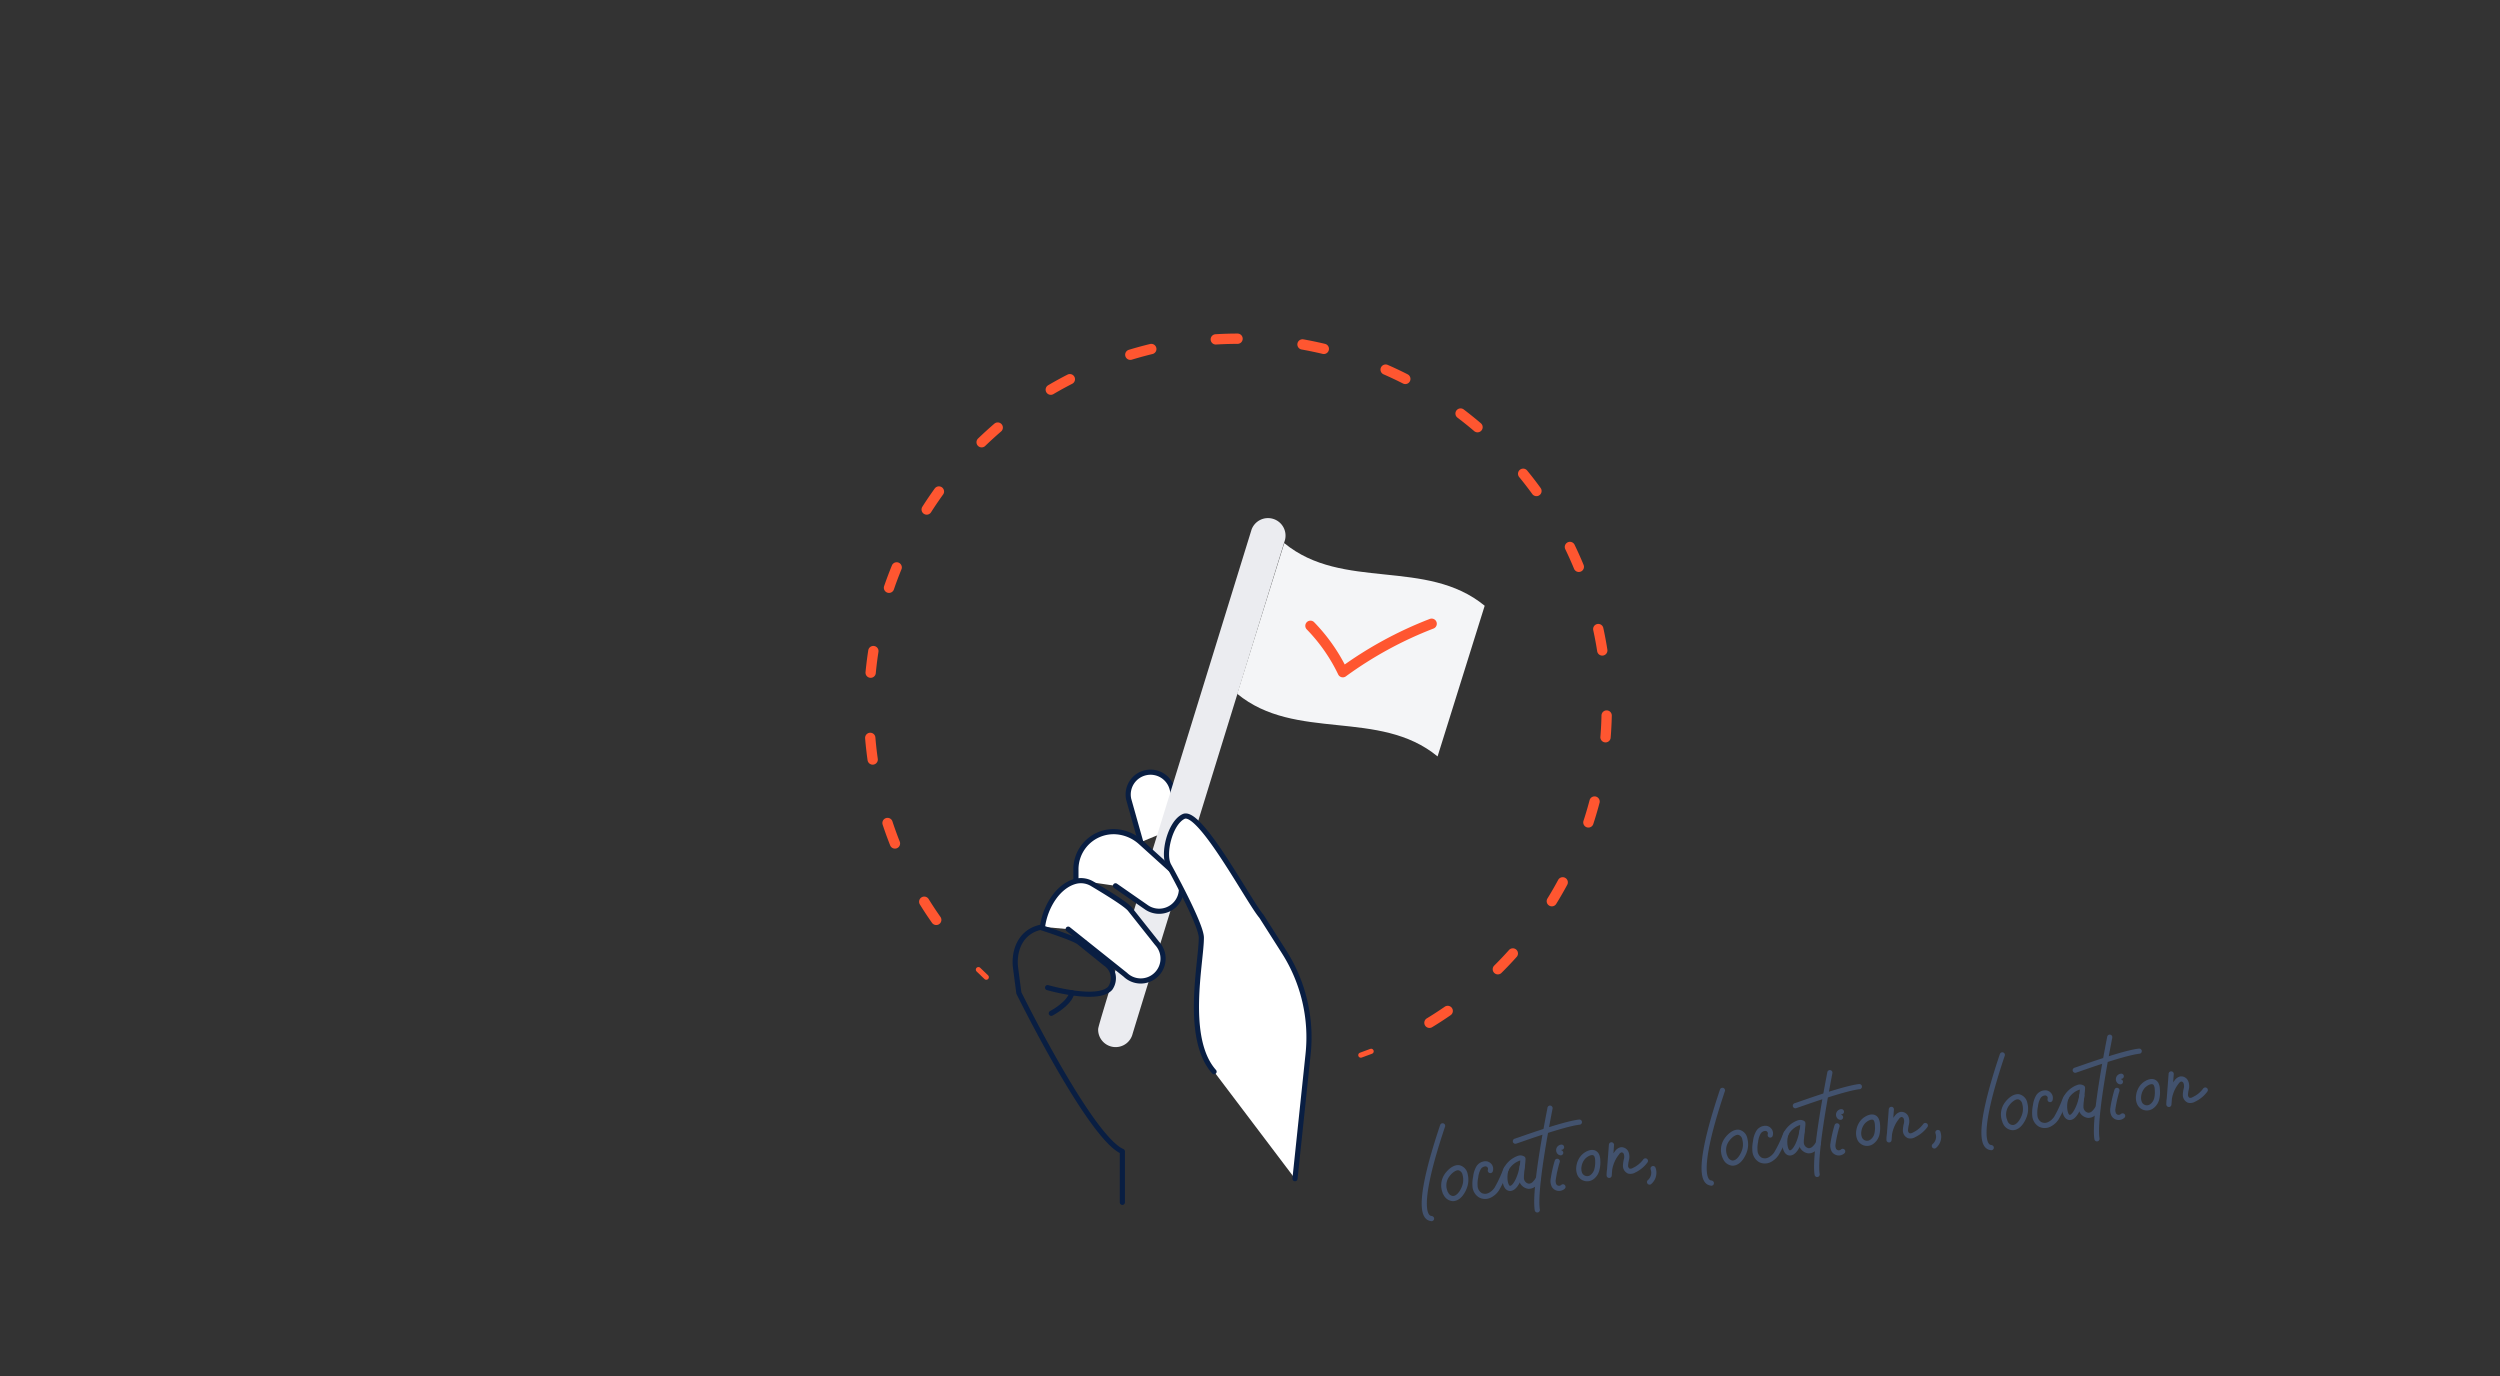<svg xmlns="http://www.w3.org/2000/svg" fill="none" viewBox="0 0 485 267">
  <rect x="0" y="0" width="485" height="267" fill="#333333" stroke="none"/>
  <path stroke="#42526E" stroke-linecap="round" stroke-linejoin="round" d="M292.245 226.738c-.517 1.107-.404 3.745.675 3.814 1.188.042 2.195-2.789 2.367-4.229M293.983 221.391c.394-.094 9.179-3.335 12.42-3.701M300.704 214.978c-.015.231-3.151 15.46-2.468 19.746M302.108 225.297a23.329 23.329 0 00-.775 3.444 1.98 1.98 0 00.16 1.258 1.097 1.097 0 00.806.533 1.146 1.146 0 00.917-.286M307.261 224.355l-.124.126a3.421 3.421 0 00-.824 1.833c-.069.429-.033.867.103 1.28a1.572 1.572 0 001.799 1.047c.249-.05.482-.16.679-.32.465-.372.788-.893.914-1.475.144-.581.195-1.18.151-1.777 0-.336-.075-.667-.219-.97-.56-.985-1.846-.349-2.479.256zM312.626 222.101l-.446 5.921a6.933 6.933 0 011.521-4.373c.18-.289.462-.499.79-.588a.979.979 0 01.979.614c.148.392.174.819.074 1.225a5.755 5.755 0 00-.193 1.272 1.118 1.118 0 00.654 1.026c.337.073.689.016.984-.162a5.792 5.792 0 002.221-1.825M302.775 223.631a.38.38 0 01-.14-.039.372.372 0 01-.113-.092.577.577 0 01.123-.844.586.586 0 01.297-.103M346.533 219.856c-.51 1.106-.404 3.745.676 3.814 1.194.041 2.195-2.789 2.367-4.229M348.3 214.506c.394-.094 9.179-3.335 12.42-3.702M354.992 208.096c-.015.231-3.123 15.457-2.468 19.747M356.388 218.416a23.49 23.49 0 00-.782 3.445 1.98 1.98 0 00.16 1.258 1.143 1.143 0 00.806.533 1.126 1.126 0 00.909-.285M361.557 217.473l-.124.126a3.421 3.421 0 00-.824 1.833c-.072.428-.037.868.103 1.28a1.563 1.563 0 001.055 1.033 1.568 1.568 0 001.446-.302c.469-.369.795-.891.921-1.475.12-.582.152-1.179.093-1.77a2.518 2.518 0 00-.219-.97c-.511-.999-1.818-.36-2.451.245zM366.922 215.218l-.453 5.922a7.014 7.014 0 011.528-4.374c.187-.279.469-.48.793-.566a.99.99 0 01.986.614c.146.392.169.819.067 1.225a5.746 5.746 0 00-.186 1.272 1.105 1.105 0 00.654 1.025c.335.074.685.017.977-.161a5.807 5.807 0 002.228-1.826M357.064 216.749a.372.372 0 01-.253-.131.583.583 0 01.426-.947M400.828 212.974c-.517 1.107-.404 3.744.675 3.814 1.08.07 2.195-2.789 2.367-4.229M402.595 207.624c.394-.095 9.18-3.336 12.413-3.701M409.287 201.214c-.015.231-3.152 15.461-2.479 19.719M410.691 211.532a24.334 24.334 0 00-.782 3.446c-.082.425-.026.866.16 1.257a1.11 1.11 0 001.296.492c.158-.049.304-.133.426-.245M415.845 210.591l-.124.127a3.422 3.422 0 00-.824 1.832 2.71 2.71 0 00.103 1.28 1.563 1.563 0 001.058 1.038 1.571 1.571 0 001.45-.307c.465-.372.788-.893.914-1.475a5.657 5.657 0 00.093-1.77c0-.335-.075-.666-.219-.969-.54-.995-1.818-.361-2.451.244zM421.21 208.337l-.446 5.921a6.933 6.933 0 011.521-4.373c.183-.279.463-.48.785-.565a.983.983 0 01.987.614c.153.388.189.812.103 1.22a5.774 5.774 0 00-.194 1.273 1.116 1.116 0 00.655 1.025c.334.074.684.017.977-.161a5.757 5.757 0 002.228-1.826M411.359 209.867a.362.362 0 01-.253-.13.572.572 0 01-.076-.604.577.577 0 01.495-.343M320.7 226.706a2.37 2.37 0 01-.688 2.614M375.955 219.702a2.374 2.374 0 01-.688 2.614M277.716 236.41c-.299-.147-4.078.517 2.15-18M280.501 231.58a1.645 1.645 0 001.316.941c1.209.039 2.031-1.461 2.316-2.302a3.953 3.953 0 00.1-2.355 1.612 1.612 0 00-1.209-1.324c-.915-.105-1.833.809-2.273 1.419a3.383 3.383 0 00-.434 3.216c.034.151.094.276.184.405z"/>
  <path stroke="#42526E" stroke-linecap="round" stroke-linejoin="round" d="M289.127 227.082a.987.987 0 00-.107-.845.998.998 0 00-.722-.453 1.615 1.615 0 00-1.49.831 4.634 4.634 0 00-.522 1.713 6.34 6.34 0 00-.115 1.943 2.203 2.203 0 001.015 1.6 1.989 1.989 0 001.805.022 3.511 3.511 0 001.388-1.232 24.685 24.685 0 001.615-3.403 4.415 4.415 0 011.04-1.559c.453-.44.996-.778 1.591-.991a.953.953 0 01.823.081c.042.681-.443 3.387-.278 4.046a1.637 1.637 0 001.384 1.302c.408-.002.801-.16 1.096-.442a4.69 4.69 0 00.721-.897M332.004 229.528c-.292-.147-4.071.516 2.15-18M334.768 224.701a1.65 1.65 0 001.316.941c1.208.039 2.03-1.461 2.322-2.303a3.95 3.95 0 00.094-2.354 1.589 1.589 0 00-1.21-1.324c-.914-.105-1.825.808-2.265 1.418a3.399 3.399 0 00-.257 3.622zM343.422 220.199a.996.996 0 00-.836-1.297 1.608 1.608 0 00-1.483.831 4.527 4.527 0 00-.522 1.713 6.36 6.36 0 00-.108 1.941 2.198 2.198 0 00.986 1.604 1.977 1.977 0 001.805.022 3.49 3.49 0 001.381-1.231c.64-1.09 1.192-2.23 1.651-3.408a4.424 4.424 0 012.631-2.549.942.942 0 01.823.08c.042.682-.435 3.387-.278 4.046a1.644 1.644 0 001.391 1.301c.408-.004.8-.161 1.097-.442.293-.278.551-.591.768-.932M386.3 222.646c-.299-.147-4.079.517 2.15-18M389.063 217.819a1.644 1.644 0 001.345.937c1.209.039 2.031-1.461 2.316-2.302a3.957 3.957 0 00.093-2.354 1.604 1.604 0 00-1.202-1.325c-.922-.105-1.833.809-2.273 1.418a3.373 3.373 0 00-.434 3.217c.038.141.09.278.155.409v0zM397.711 213.318a.99.99 0 00-.11-.847.997.997 0 00-.726-.45 1.605 1.605 0 00-1.483.83 4.806 4.806 0 00-.522 1.714 6.358 6.358 0 00-.108 1.941 2.198 2.198 0 00.986 1.604 1.989 1.989 0 001.805.022 3.511 3.511 0 001.388-1.232 23.742 23.742 0 001.607-3.402 4.462 4.462 0 012.632-2.55.953.953 0 01.822.081c.035.682-.442 3.387-.277 4.046a1.63 1.63 0 001.384 1.302c.408-.002.801-.16 1.096-.442.274-.27.516-.571.721-.897"/>
  <g>
    <path stroke="#FF5630" stroke-linecap="round" stroke-linejoin="round" d="M191.339 189.576c-.52-.48-1.03-.97-1.53-1.47"/>
    <path stroke="#FF5630" stroke-dasharray="4.22 12.67" stroke-linecap="round" stroke-linejoin="round" stroke-width="2" d="M181.629 178.456a71.558 71.558 0 0133.4-108.191 71.56 71.56 0 0156.76 131.191"/>
    <path stroke="#FF5630" stroke-linecap="round" stroke-linejoin="round" d="M265.999 203.956c-.65.26-1.31.5-2 .74"/>
    <path fill="#fff" d="M229.319 160.056l-1.94-7.07a4.33 4.33 0 00-5.07-3.09 4.343 4.343 0 00-2.748 1.888 4.338 4.338 0 00-.592 3.282l2.34 8.31"/>
    <path stroke="#091E42" stroke-linecap="round" stroke-linejoin="round" d="M229.319 160.056l-1.94-7.07a4.33 4.33 0 00-5.07-3.09v0a4.343 4.343 0 00-2.748 1.888 4.338 4.338 0 00-.592 3.282l2.34 8.31"/>
    <path fill="#EBECF0" d="M216.429 203.136a3.39 3.39 0 01-3.39-3.39c0-.68 0-.68 29.76-97a3.397 3.397 0 014.195-2.083 3.397 3.397 0 012.295 4.083c-9.95 32.18-28.8 93.24-29.57 95.84a3.382 3.382 0 01-3.29 2.55z"/>
    <path fill="#F4F5F7" d="M278.889 146.746c-11.31-9.31-27.56-2.84-38.87-12.15l9.13-29.23c11.32 9.31 27.56 2.84 38.88 12.15l-9.14 29.23z"/>
    <path fill="#fff" d="M216.409 171.846l6 4.17a4.325 4.325 0 005.87-.9 4.323 4.323 0 00.343-4.831 4.34 4.34 0 00-1.123-1.279l-6.23-5.63a7.939 7.939 0 00-4.5-2 7.308 7.308 0 00-6.48 2.76 7.284 7.284 0 00-1.56 4.51v2.07"/>
    <path stroke="#091E42" stroke-linecap="round" stroke-linejoin="round" d="M216.409 171.846l6 4.17a4.325 4.325 0 005.87-.9v0a4.323 4.323 0 00.343-4.831 4.34 4.34 0 00-1.123-1.279l-6.23-5.63a7.939 7.939 0 00-4.5-2 7.308 7.308 0 00-6.48 2.76v0a7.284 7.284 0 00-1.56 4.51v2.07"/>
    <path fill="#fff" d="M207.229 180.256l11.08 8.84a4.31 4.31 0 005.93.06 4.334 4.334 0 00.22-6.16l-5.23-6.6c-.78-1-5.13-3.62-7.32-4.93a4.285 4.285 0 00-3.22-.5c-3.45.87-5.95 5-6.44 8.84"/>
    <path stroke="#091E42" stroke-linecap="round" stroke-linejoin="round" d="M207.229 180.256l11.08 8.84a4.31 4.31 0 005.93.06 4.334 4.334 0 00.22-6.16l-5.23-6.6c-.78-1-5.13-3.62-7.32-4.93a4.285 4.285 0 00-3.22-.5c-3.45.87-5.95 5-6.44 8.84"/>
    <path stroke="#091E42" stroke-linecap="round" stroke-linejoin="round" d="M203.229 191.596s9.76 2.81 12.15.12a3.388 3.388 0 00.556-2.564 3.392 3.392 0 00-1.436-2.196l-5.13-4.14c-1-.83-7.54-2.91-7.54-2.91-3.51.78-5.17 4-4.84 7.63l.67 5.1s13.18 26.74 19.63 30.51c.146.085.296.161.45.23v9.88"/>
    <g>
      <path fill="#fff" d="M235.529 207.906c-5.82-6.53-2.44-21.4-2.47-26 0-2.62-6.32-14-6.32-14-1.22-2.2.23-8.26 2.88-9.51 3.17-1.5 12.69 16.59 15.1 19.36l4.45 7a30.858 30.858 0 014.6 19.77l-2.54 24.14"/>
      <path stroke="#091E42" stroke-linecap="round" stroke-linejoin="round" d="M235.529 207.906c-5.82-6.53-2.44-21.4-2.47-26 0-2.62-6.32-14-6.32-14-1.22-2.2.23-8.26 2.88-9.51 3.17-1.5 12.69 16.59 15.1 19.36l4.45 7a30.858 30.858 0 014.6 19.77l-2.54 24.14"/>
    </g>
    <path stroke="#091E42" stroke-linecap="round" stroke-linejoin="round" d="M203.949 196.586s3.56-1.85 4-4"/>
    <path stroke="#FF5630" stroke-linecap="round" stroke-linejoin="round" stroke-width="2" d="M254.229 121.406a33.917 33.917 0 016.28 9 74.875 74.875 0 0117.23-9.4"/>
  </g>
</svg>
